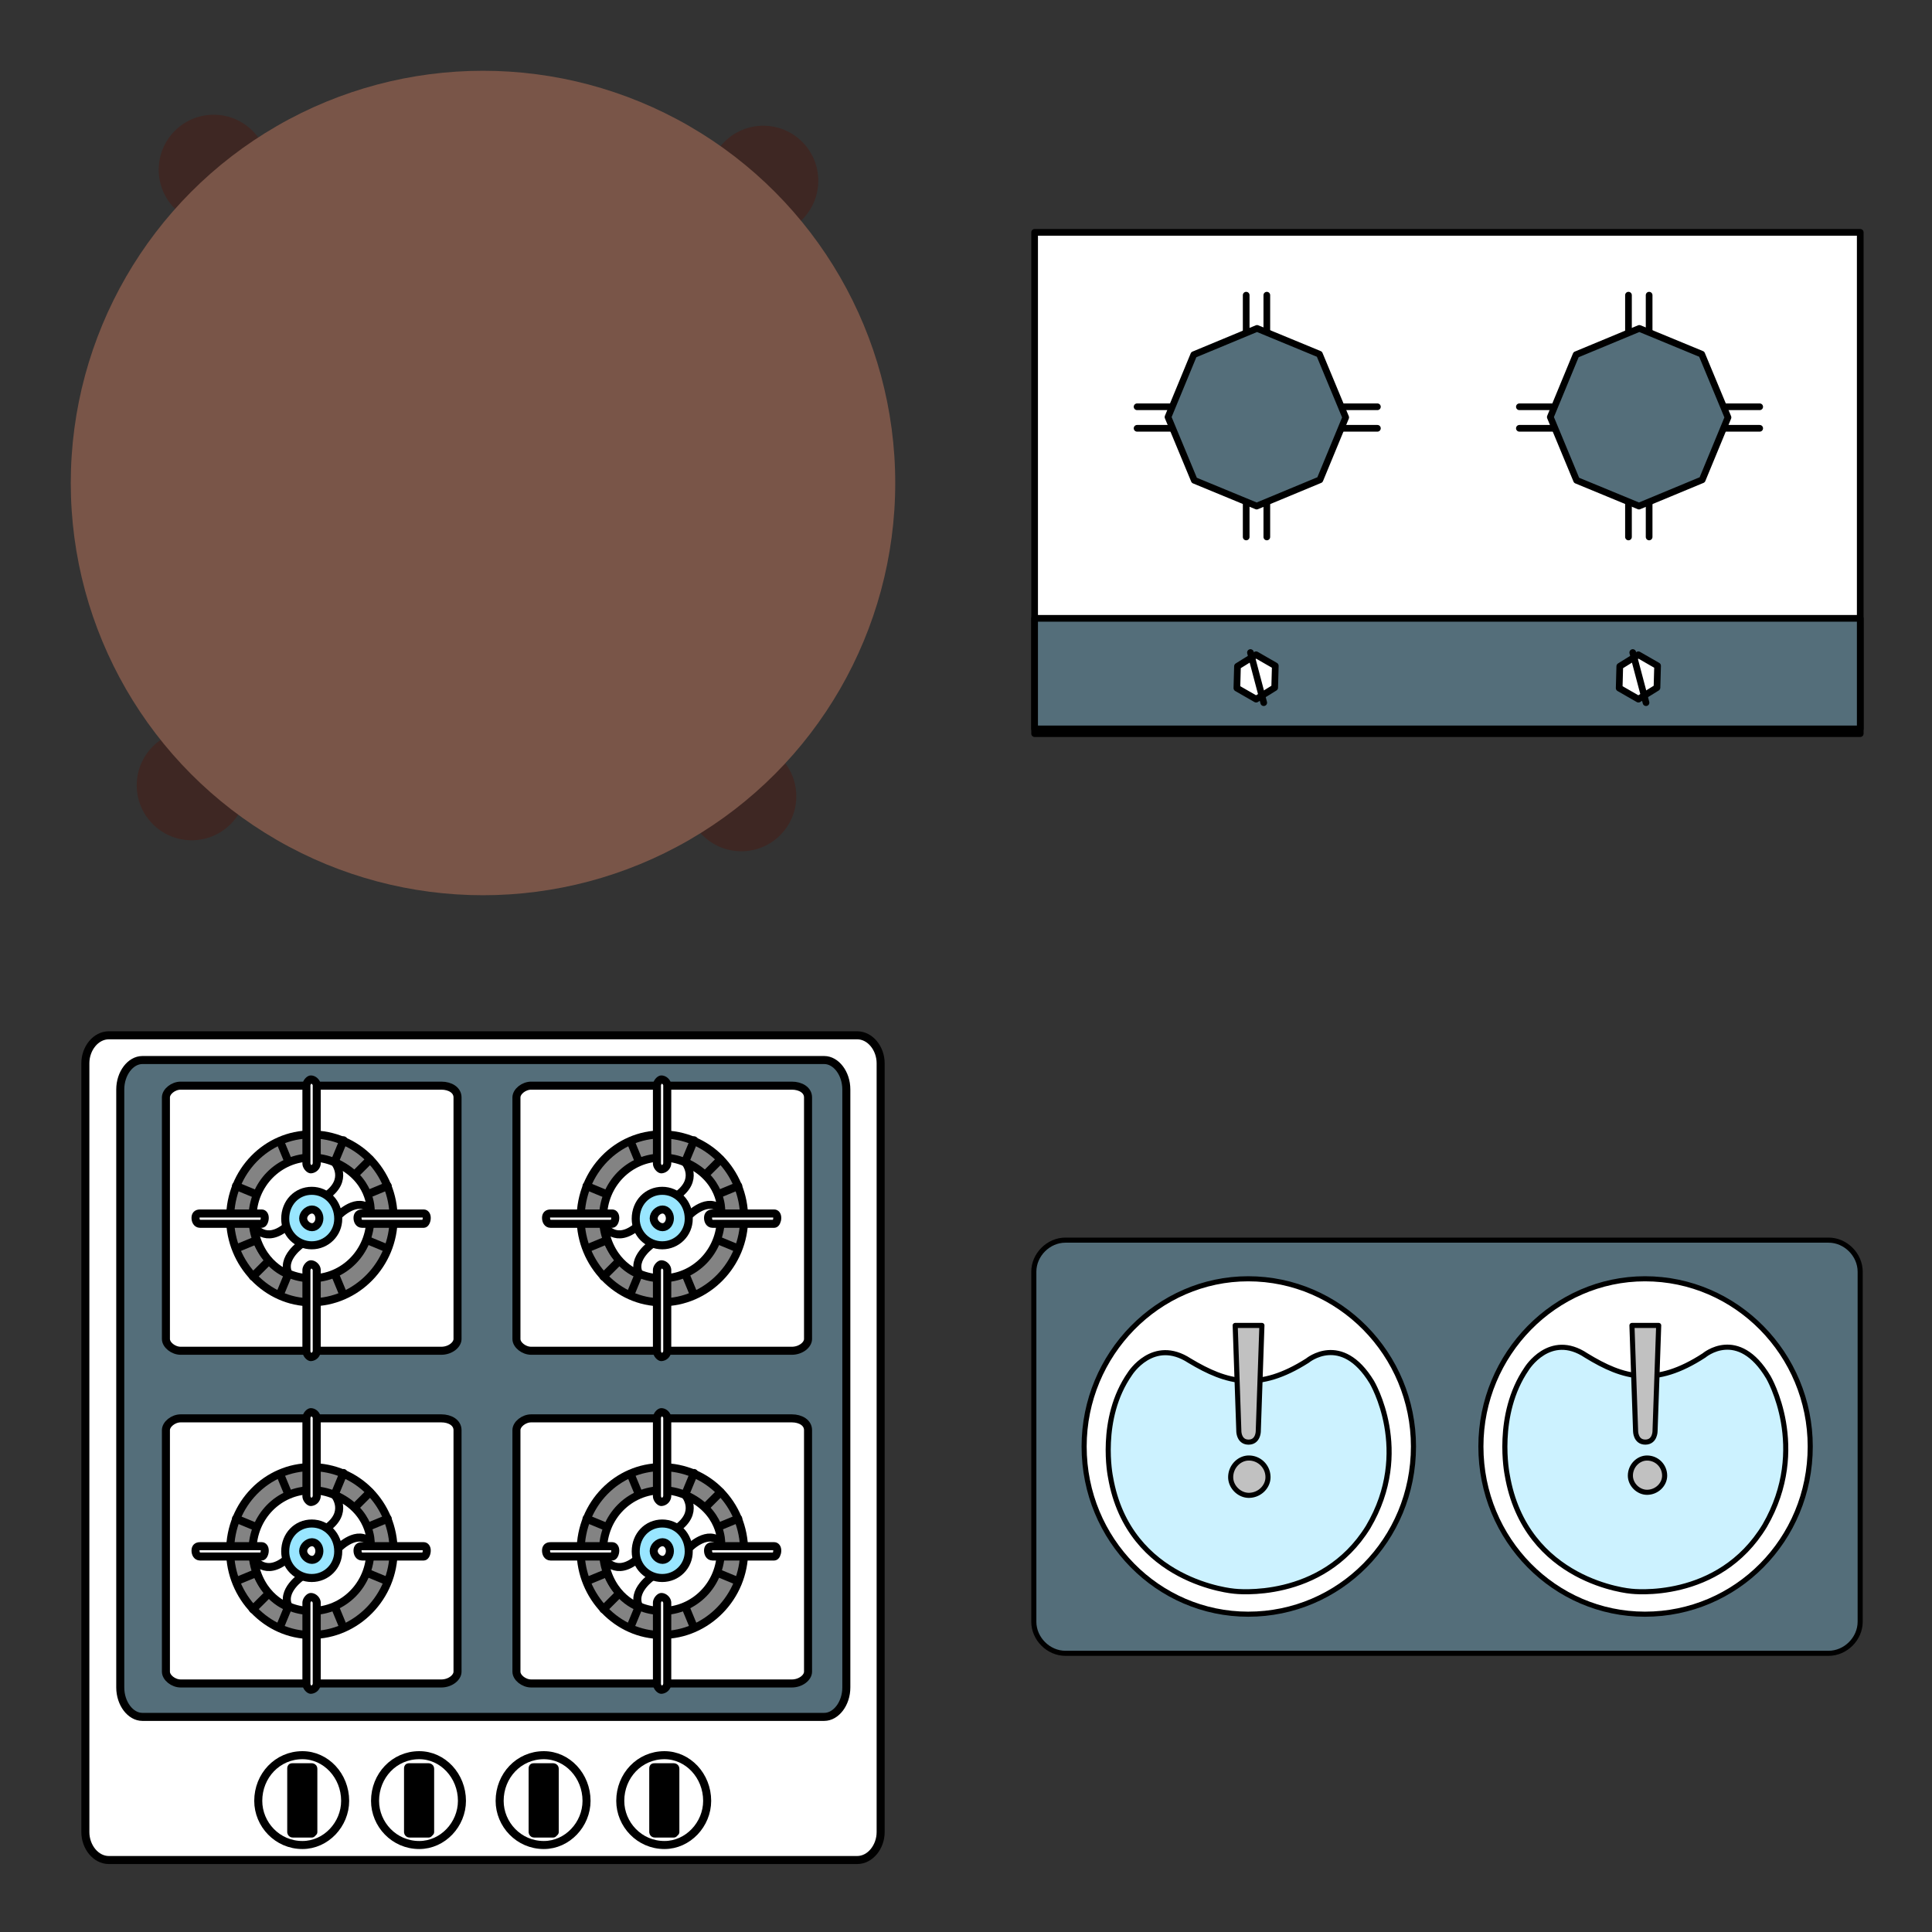 <svg xmlns="http://www.w3.org/2000/svg" xmlns:xlink="http://www.w3.org/1999/xlink" width="148" height="148"><rect width="100%" height="100%" fill="#333333" stroke="none"/><style><![CDATA[.B{stroke-linecap:round}.C{stroke-linejoin:round}.D{fill:none}.E{fill:#546e7a}.F{overflow:visible}.G{fill:#838383}.H{fill:#99e6ff}]]></style><g fill="#fff" fill-rule="evenodd" stroke="#000"><svg width="64" height="64" x="5" y="5" viewBox="0 0 76 76"><use xlink:href="#A" x=".5" y=".5" class="B C"/><symbol id="A" class="F"><g stroke="none"><g fill="#3e2723"><circle cx="13" cy="9" r="5"/><circle cx="63" cy="10" r="5"/><circle cx="11" cy="65" r="5"/><circle cx="61" cy="66" r="5"/></g><circle cx="37.5" cy="37.5" fill="#795548" r="37.5"/></g></symbol></svg><svg width="64" height="64" x="79" y="5" viewBox="0 0 125 76"><use xlink:href="#B" x=".5" y=".5" class="B C"/><symbol id="B" class="F"><g class="C"><path d="M0 0h123.529v75H0V0z"/><path d="M0 57.75h123.529v16.544H0V57.75z" class="E"/><path d="M36.01 64.852l-.091 3.267-2.777 1.723-2.879-1.654.09-3.267 2.777-1.723 2.879 1.654z"/><path d="M32.294 62.867l1.986 7.5-1.986-7.5zm60.914 1.985l-.091 3.267-2.777 1.723-2.879-1.654.09-3.267 2.778-1.723 2.879 1.654z"/><path d="M89.493 62.867l1.985 7.5-1.985-7.5z"/></g><g class="B C D"><path d="M15.331 26.096h35.956m-35.956 3.22h35.956"/><path d="M34.743 9.397v36.176M31.655 9.397v36.176"/></g><use xlink:href="#C" class="B C E"/><g class="B C D"><path d="M72.53 26.096h35.956m-35.956 3.22h35.956"/><path d="M91.942 9.397v36.176M88.853 9.397v36.176"/></g><use xlink:href="#C" x="57.199" class="B C E"/></symbol><defs><path id="C" d="M42.613 18.225l3.931 9.463-3.856 9.335-9.463 3.931-9.336-3.856-3.931-9.463 3.856-9.335 9.463-3.931 9.335 3.856z"/></defs></svg><svg width="64" height="64" x="5" y="79" viewBox="0 0 100 104"><use xlink:href="#D" x=".5" y=".5" class="B C"/><symbol id="D" class="F"><g class="C"><path d="M2.934 0h93.133C97.716 0 99 1.65 99 3.483v95.7c0 1.833-1.284 3.483-2.934 3.483H2.934c-1.65 0-2.934-1.65-2.934-3.483v-95.7C0 1.65 1.283 0 2.934 0z"/><path d="M7.095 3.08h84.883c1.467 0 2.75 1.65 2.75 3.667V81.18c0 2.017-1.283 3.667-2.75 3.667H7.095c-1.466 0-2.75-1.65-2.75-3.667V6.747c0-2.017 1.284-3.667 2.75-3.667z" class="E"/><path d="M55.495 6.27h32.45c1.1 0 2.017.55 2.017 1.467v30.067c0 .733-.917 1.467-2.017 1.467h-32.45c-.917 0-1.833-.733-1.833-1.467V7.737c0-.733.916-1.467 1.833-1.467z"/><use xlink:href="#E" class="B G"/></g><g class="B C D"><path d="M71.684 12.338v20.9"/><path d="M61.656 22.605h20.35"/><path d="M79.071 15.455L64.493 30.034"/><path d="M75.773 13.072L67.9 32.131"/><path d="M67.888 13.255l7.873 19.059"/><path d="M81.272 18.755L62.55 26.488"/><path d="M62.388 18.755l18.722 7.733"/></g><g class="C"><g class="B"><use xlink:href="#F"/><use xlink:href="#G"/><use xlink:href="#H"/><use xlink:href="#I" class="H"/></g><path d="M71.702 5.5c.367 0 .734.367.734.733v9.717a.79.79 0 0 1-.734.733c-.184 0-.55-.367-.55-.733V6.233c0-.367.367-.733.55-.733zm0 23.008c.367 0 .734.367.734.733v10.083a.79.79 0 0 1-.734.733c-.184 0-.55-.367-.55-.733V29.241c0-.367.367-.733.55-.733z"/><g class="B"><use xlink:href="#J"/><use xlink:href="#K"/><use xlink:href="#L"/></g><path d="M11.863 6.27h32.449c1.1 0 2.017.55 2.017 1.467v30.067c0 .733-.917 1.467-2.017 1.467H11.863c-.917 0-1.834-.733-1.834-1.467V7.737c0-.733.917-1.467 1.834-1.467z"/><use xlink:href="#M" class="B G"/></g><g class="B C D"><path d="M28.051 12.338v20.9"/><path d="M18.022 22.605h20.35"/><path d="M35.438 15.455L20.86 30.034"/><path d="M32.139 13.072l-7.873 19.059"/><path d="M24.255 13.255l7.873 19.059"/><path d="M37.639 18.755l-18.722 7.733"/><path d="M18.755 18.755l18.722 7.733"/></g><g class="C"><g class="B"><use xlink:href="#F" x="-43.633"/><use xlink:href="#N"/><use xlink:href="#O"/><use xlink:href="#P" class="H"/></g><path d="M28.069 5.5c.367 0 .734.367.734.733v9.717a.79.79 0 0 1-.734.733c-.184 0-.55-.367-.55-.733V6.233c0-.367.366-.733.55-.733zm0 23.008c.367 0 .734.367.734.733v10.083a.79.79 0 0 1-.734.733c-.184 0-.55-.367-.55-.733V29.241c0-.367.366-.733.55-.733z"/><g class="B"><use xlink:href="#Q"/><use xlink:href="#J" x="-23.467"/><use xlink:href="#R"/></g><path d="M55.495 47.685h32.45c1.1 0 2.017.55 2.017 1.467v30.067c0 .733-.917 1.467-2.017 1.467h-32.45c-.917 0-1.833-.733-1.833-1.467V49.152c0-.733.916-1.467 1.833-1.467z"/><use xlink:href="#E" y="41.415" class="B G"/></g><g class="B C D"><path d="M71.684 53.753v20.9"/><path d="M61.656 64.02h20.35"/><path d="M79.071 56.87L64.493 71.448"/><path d="M75.773 54.487L67.9 73.546"/><path d="M67.888 54.67l7.873 19.059"/><path d="M81.272 60.17L62.55 67.903"/><path d="M62.388 60.17l18.722 7.733"/></g><g class="C"><g class="B"><use xlink:href="#F" y="41.415"/><use xlink:href="#G" y="41.415"/><use xlink:href="#H" y="41.415"/><use xlink:href="#I" y="41.415" class="H"/></g><path d="M71.702 46.915c.367 0 .734.367.734.733v9.717a.79.79 0 0 1-.734.733c-.184 0-.55-.367-.55-.733v-9.717c0-.367.367-.733.55-.733zm0 23.008c.367 0 .734.367.734.733V80.74a.79.79 0 0 1-.734.733c-.184 0-.55-.367-.55-.733V70.656c0-.367.367-.733.55-.733z"/><g class="B"><use xlink:href="#J" y="41.415"/><use xlink:href="#K" y="41.415"/><use xlink:href="#L" y="41.415"/></g><path d="M11.863 47.685h32.449c1.1 0 2.017.55 2.017 1.467v30.067c0 .733-.917 1.467-2.017 1.467H11.863c-.917 0-1.834-.733-1.834-1.467V49.152c0-.733.917-1.467 1.834-1.467z"/><use xlink:href="#M" y="41.415" class="B G"/></g><g class="B C D"><path d="M28.051 53.753v20.9"/><path d="M18.022 64.02h20.35"/><path d="M35.438 56.87L20.86 71.448"/><path d="M32.139 54.487l-7.873 19.059"/><path d="M24.255 54.67l7.873 19.059"/><path d="M37.639 60.17l-18.722 7.733"/><path d="M18.755 60.17l18.722 7.733"/></g><g class="C"><g class="B"><use xlink:href="#F" x="-43.633" y="41.415"/><use xlink:href="#N" y="41.415"/><use xlink:href="#O" y="41.415"/><use xlink:href="#P" y="41.415" class="H"/></g><path d="M28.069 46.915c.367 0 .734.367.734.733v9.717a.79.79 0 0 1-.734.733c-.184 0-.55-.367-.55-.733v-9.717c0-.367.366-.733.55-.733zm0 23.008c.367 0 .734.367.734.733V80.74a.79.79 0 0 1-.734.733c-.184 0-.55-.367-.55-.733V70.656c0-.367.366-.733.55-.733z"/><g class="B"><use xlink:href="#Q" y="41.415"/><use xlink:href="#J" x="-23.467" y="41.415"/><use xlink:href="#R" y="41.415"/><use xlink:href="#S"/><use xlink:href="#T" fill="#000"/></g><path d="M36.062 95.297c0-3.117 2.383-5.683 5.5-5.683 2.934 0 5.317 2.567 5.317 5.683 0 2.933-2.383 5.5-5.317 5.5-3.116 0-5.5-2.567-5.5-5.5z"/><use xlink:href="#T" x="14.539" fill="#000" class="B"/><path d="M51.572 95.297c0-3.117 2.383-5.683 5.5-5.683 2.934 0 5.316 2.567 5.316 5.683 0 2.933-2.383 5.5-5.316 5.5-3.117 0-5.5-2.567-5.5-5.5z"/><g class="B"><use xlink:href="#T" x="30.049" fill="#000"/><use xlink:href="#S" x="45.064"/><use xlink:href="#T" x="45.064" fill="#000"/></g></g></symbol><defs><path id="E" d="M61.656 22.788c0-5.867 4.583-10.45 10.083-10.45 5.684 0 10.267 4.583 10.267 10.45 0 5.683-4.583 10.45-10.267 10.45-5.5 0-10.083-4.767-10.083-10.45z"/><path id="F" d="M64.442 22.734c0-4.217 3.3-7.517 7.333-7.517s7.333 3.3 7.333 7.517-3.3 7.517-7.333 7.517-7.333-3.3-7.333-7.517z"/><path id="G" d="M64.571 23.723s1.466 2.383 4.217 0c0 0 .55 1.467 1.833 2.2 0 0-2.75 1.833-1.65 3.85 0 0-3.667-1.1-4.4-6.05z"/><path id="H" d="M74.654 15.785s1.883 2.22-1.144 4.268c0 0 1.28.915 1.657 2.35 0 0 2.363-2.416 3.985-.647 0 0 .112-3.973-4.499-5.971z"/><path id="I" d="M68.511 22.843c0-2.017 1.467-3.483 3.3-3.483s3.3 1.467 3.3 3.483c0 1.833-1.467 3.3-3.3 3.3s-3.3-1.467-3.3-3.3z"/><path id="J" d="M57.347 22.733c0-.367.184-.55.55-.55h7.7c.183 0 .367.183.367.55s-.184.733-.367.733h-7.7c-.367 0-.55-.367-.55-.733z"/><path id="K" d="M77.514 22.733c0-.367.184-.55.55-.55h7.7c.183 0 .366.183.366.55s-.184.733-.366.733h-7.7c-.367 0-.55-.367-.55-.733z"/><path id="L" d="M70.749 22.788c0-.55.55-1.1 1.1-1.1s.916.55.916 1.1-.367 1.1-.916 1.1-1.1-.55-1.1-1.1z"/><path id="M" d="M18.022 22.788c0-5.867 4.583-10.45 10.083-10.45 5.683 0 10.266 4.583 10.266 10.45 0 5.683-4.583 10.45-10.266 10.45-5.5 0-10.083-4.767-10.083-10.45z"/><path id="N" d="M20.937 23.723s1.467 2.383 4.217 0c0 0 .55 1.467 1.833 2.2 0 0-2.75 1.833-1.65 3.85 0 0-3.666-1.1-4.4-6.05z"/><path id="O" d="M31.02 15.785s1.883 2.22-1.144 4.268c0 0 1.279.915 1.658 2.35 0 0 2.362-2.416 3.985-.647 0 0 .112-3.973-4.499-5.971z"/><path id="P" d="M24.879 22.843c0-2.017 1.466-3.483 3.3-3.483s3.3 1.467 3.3 3.483c0 1.833-1.466 3.3-3.3 3.3s-3.3-1.467-3.3-3.3z"/><path id="Q" d="M13.714 22.733c0-.367.184-.55.55-.55h7.7c.183 0 .367.183.367.55s-.184.733-.367.733h-7.7c-.366 0-.55-.367-.55-.733z"/><path id="R" d="M27.115 22.788c0-.55.55-1.1 1.1-1.1s.917.55.917 1.1-.367 1.1-.917 1.1-1.1-.55-1.1-1.1z"/><path id="S" d="M21.523 95.297c0-3.117 2.384-5.683 5.5-5.683 2.934 0 5.317 2.567 5.317 5.683 0 2.933-2.383 5.5-5.317 5.5-3.116 0-5.5-2.567-5.5-5.5z"/><path id="T" d="M25.814 91.117h2.383s.183 0 .183.183v7.883l-.183.183h-2.383c-.184 0-.184-.183-.184-.183V91.3c0-.183 0-.183.184-.183z"/></defs></svg><svg width="64" height="64" x="79" y="79" viewBox="0 0 164 83"><use xlink:href="#U" x=".5" y=".5" class="B C"/><symbol id="U" class="F"><g class="C"><path d="M6.202 0h149.809c3.34 0 6.202 2.862 6.202 6.202v68.702c0 3.34-2.863 6.202-6.202 6.202H6.202C2.863 81.107 0 78.244 0 74.904V6.202C0 2.862 2.863 0 6.202 0z" class="E"/><path d="M9.876 40.506c0-18.13 14.551-32.92 32.204-32.92 17.891 0 32.443 14.79 32.443 32.92 0 18.368-14.551 32.92-32.443 32.92-17.653 0-32.204-14.552-32.204-32.92z"/><path d="M18.87 26.225s4.533-7.232 11.689-2.566c7.395 4.433 13.597 6.066 23.139 0 0 0 6.679-5.599 12.643 4.199 0 0 8.111 13.532-.716 28.463-9.065 14.698-26.24 12.598-26.24 12.598s-20.754-1.633-24.332-22.397c0 0-2.385-11.432 3.817-20.297z" fill="#ccf2ff"/><path d="M38.645 46.538c0-2.092 1.674-3.766 3.557-3.766a3.75 3.75 0 0 1 3.766 3.766c0 1.883-1.674 3.557-3.766 3.557-1.883 0-3.557-1.674-3.557-3.557zm.883-29.792h5.248L44.061 37.5s0 2.147-1.908 2.147-1.908-2.147-1.908-2.147l-.716-20.754z" fill="#c1c1c1"/><path d="M87.762 40.506c0-18.13 14.551-32.92 32.204-32.92 17.891 0 32.443 14.79 32.443 32.92 0 18.368-14.552 32.92-32.443 32.92-17.653 0-32.204-14.552-32.204-32.92z"/><path d="M96.732 25.263s4.533-7.395 11.689-2.624c7.395 4.533 13.597 6.202 23.139 0 0 0 6.679-5.725 12.643 4.294 0 0 8.111 13.836-.715 29.103-9.065 15.028-26.24 12.882-26.24 12.882s-20.754-1.67-24.332-22.901c0 0-2.385-11.689 3.817-20.754z" fill="#ccf2ff"/><path d="M117.104 46.232c0-1.922 1.538-3.46 3.267-3.46 1.922 0 3.46 1.538 3.46 3.46 0 1.73-1.538 3.267-3.46 3.267-1.73 0-3.267-1.538-3.267-3.267zm.31-29.486h5.248l-.716 20.754s0 2.147-1.909 2.147-1.908-2.147-1.908-2.147l-.716-20.754z" fill="#c1c1c1"/></g></symbol></svg></g></svg>